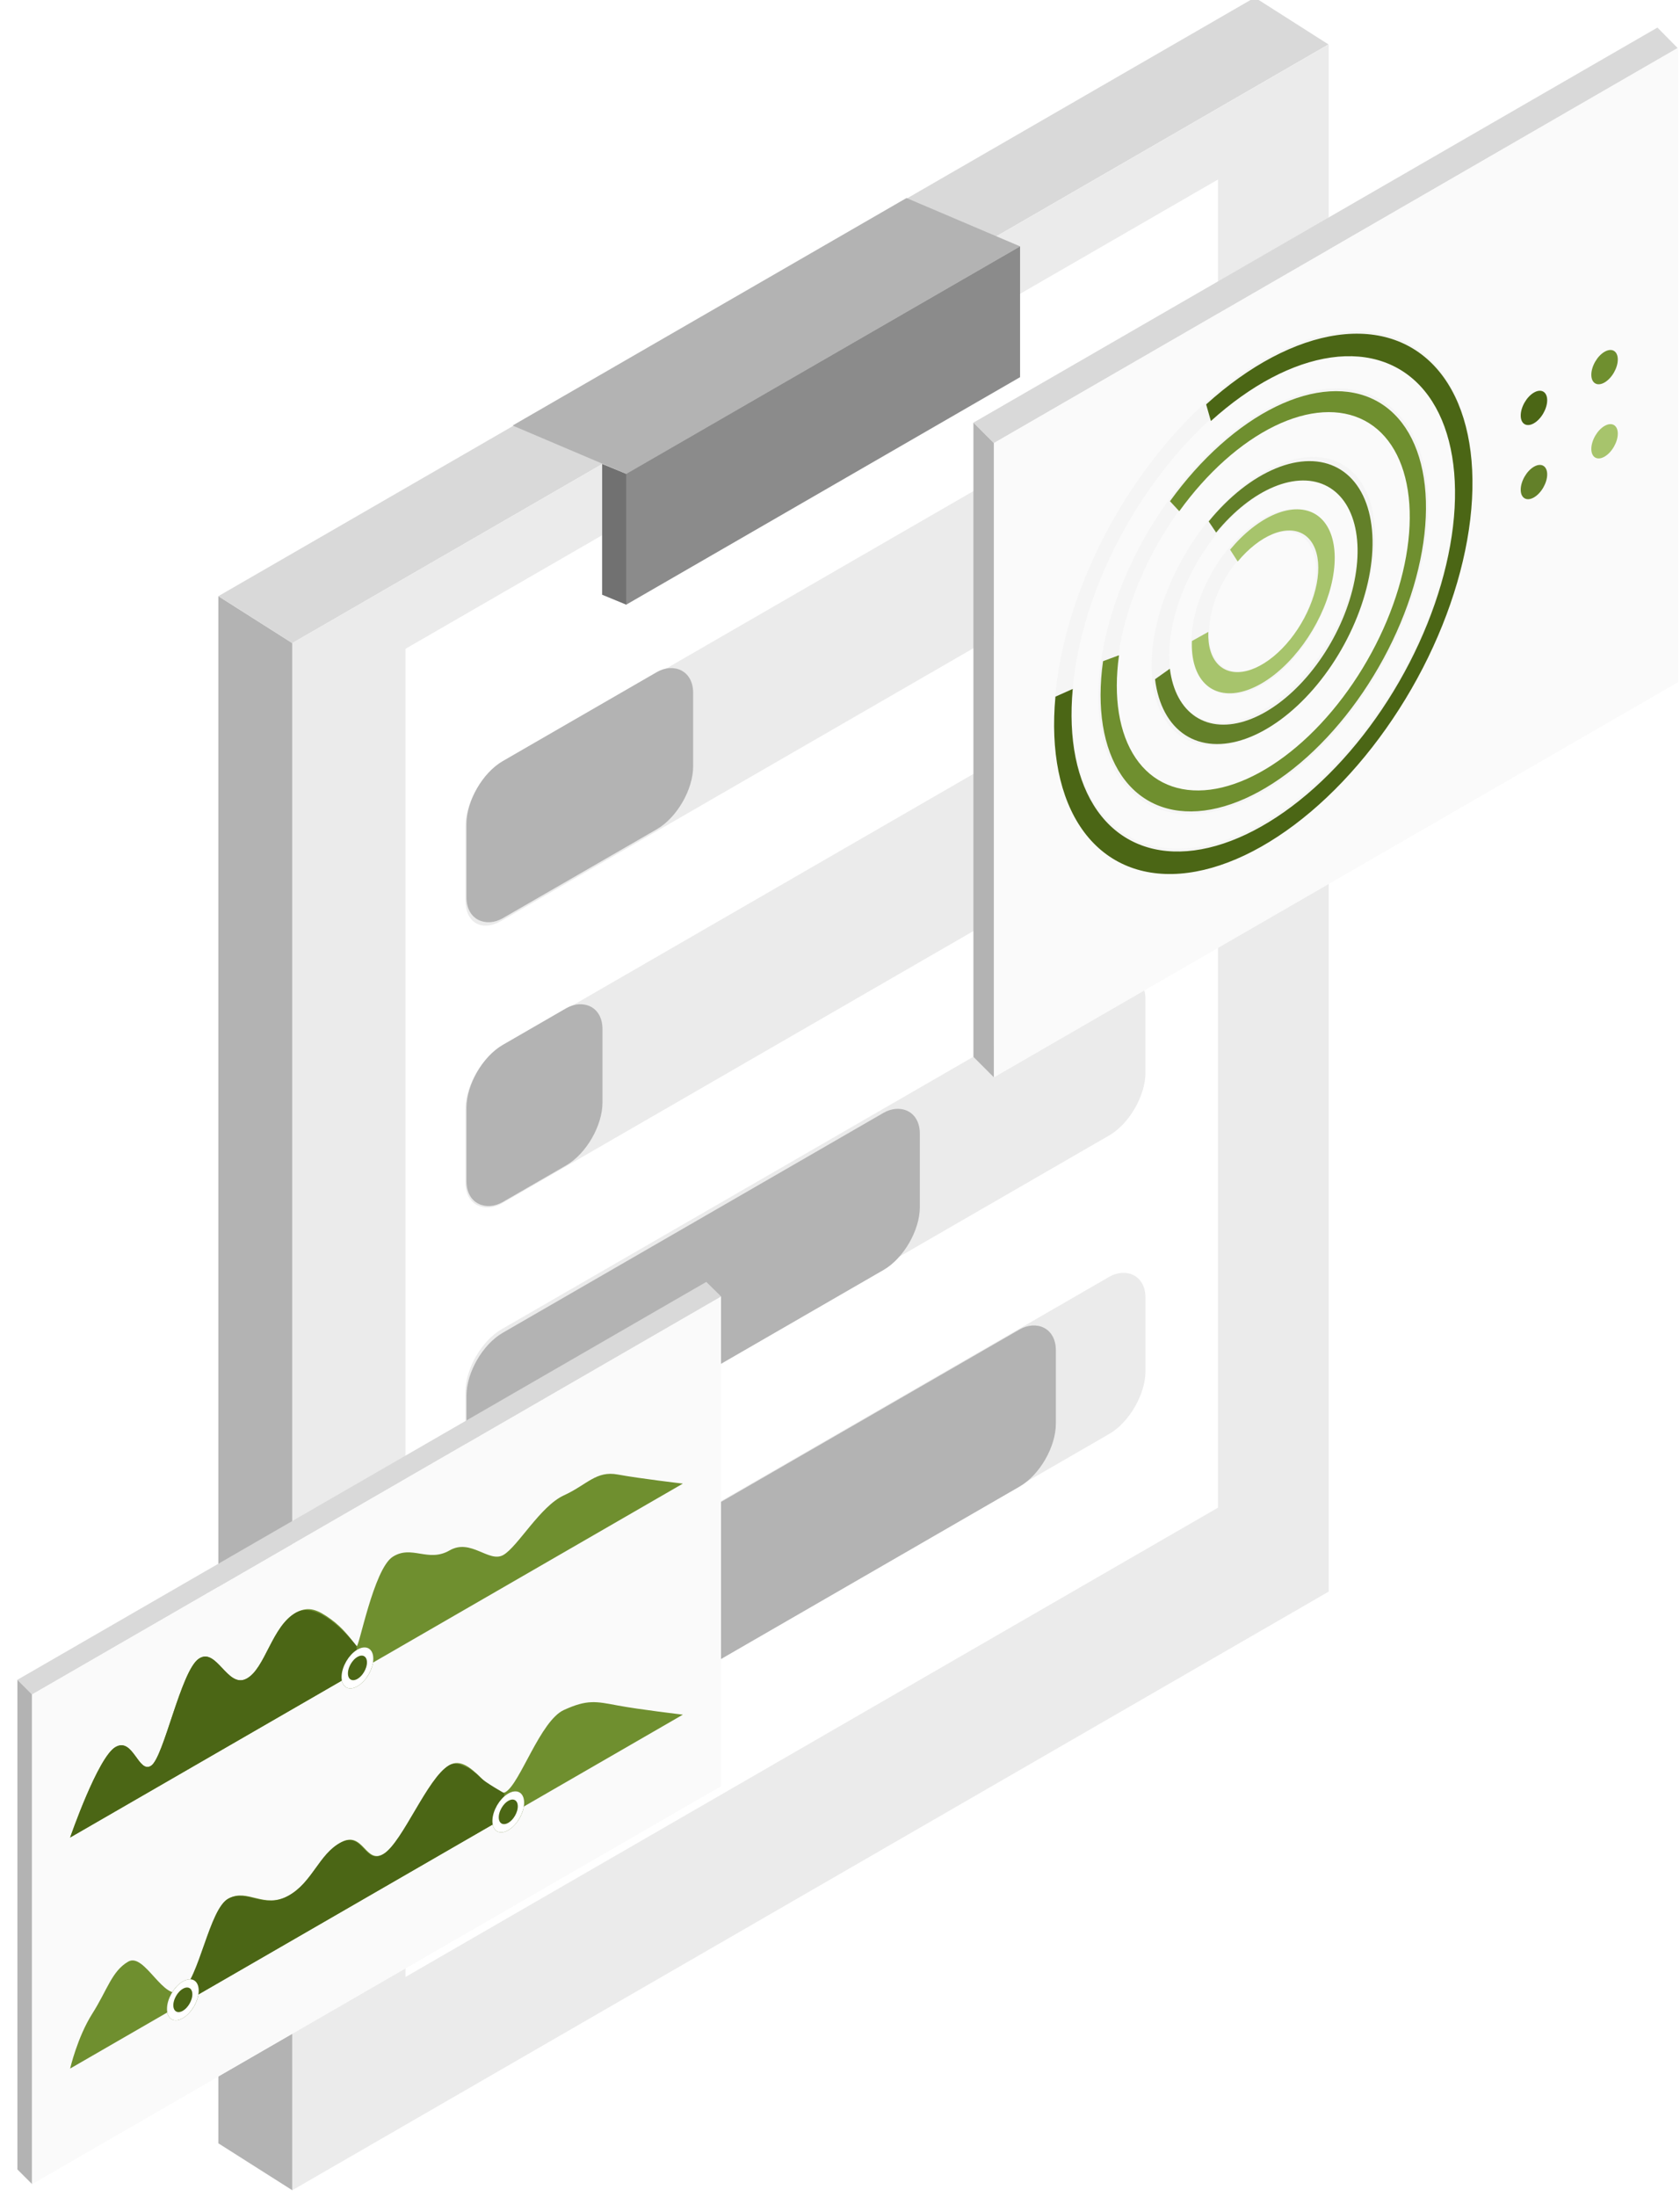 <svg width="153" height="200" viewBox="0 0 153 200" fill="none" xmlns="http://www.w3.org/2000/svg">
<g clip-path="url(#clip0_4801_34152)">
<path d="M19.886 54.272L19.886 195.114L26.617 199.386L26.617 58.544L19.886 54.272Z" fill="#B3B3B3"/>
<path d="M114.28 -0.227L19.886 54.272L26.617 58.544L120.987 4.045L114.28 -0.227Z" fill="#D9D9D9"/>
<rect width="108.998" height="140.842" transform="matrix(0.866 -0.5 8.43948e-09 1 26.618 58.544)" fill="#EBEBEB"/>
<rect width="85.439" height="120.907" transform="matrix(0.866 -0.5 8.43948e-09 1 36.932 59.062)" fill="white"/>
<path d="M54.838 42.233L54.838 54.142L57.039 55.048L57.039 43.139L54.838 42.233Z" fill="#717171"/>
<path d="M82.558 18.026L46.683 38.738L57.039 43.139L92.897 22.427L82.558 18.026Z" fill="#B3B3B3"/>
<rect width="41.424" height="11.909" transform="matrix(0.866 -0.5 8.43948e-09 1 57.026 43.139)" fill="#8B8B8B"/>
<g clip-path="url(#clip1_4801_34152)">
<path d="M45.688 69.51C43.863 70.563 42.384 73.125 42.384 75.231L42.384 81.906C42.384 84.013 43.863 84.867 45.688 83.814L101.018 51.869C102.842 50.815 104.321 48.253 104.321 46.146L104.321 39.472C104.321 37.365 102.842 36.511 101.018 37.565L45.688 69.51Z" fill="#EBEBEB"/>
<rect width="14.304" height="23.84" rx="3.815" transform="matrix(-1.19249e-08 1 0.866 -0.5 42.481 71.194)" fill="#B3B3B3"/>
</g>
<g clip-path="url(#clip2_4801_34152)">
<rect width="14.304" height="71.519" rx="3.815" transform="matrix(-1.19249e-08 1 0.866 -0.5 42.385 97.164)" fill="#EBEBEB"/>
<rect width="14.304" height="14.304" rx="3.815" transform="matrix(-1.19249e-08 1 0.866 -0.5 42.481 97.029)" fill="#B3B3B3"/>
</g>
<g clip-path="url(#clip3_4801_34152)">
<rect width="14.304" height="71.519" rx="3.815" transform="matrix(-1.19249e-08 1 0.866 -0.5 42.384 122.911)" fill="#EBEBEB"/>
<rect width="14.304" height="47.679" rx="3.815" transform="matrix(-1.19249e-08 1 0.866 -0.5 42.481 123.237)" fill="#B3B3B3"/>
</g>
<g clip-path="url(#clip4_4801_34152)">
<rect width="14.304" height="71.519" rx="3.815" transform="matrix(-1.19249e-08 1 0.866 -0.5 42.385 150.087)" fill="#EBEBEB"/>
<rect width="14.304" height="61.983" rx="3.815" transform="matrix(-1.19249e-08 1 0.866 -0.5 42.481 150.11)" fill="#B3B3B3"/>
</g>
<rect width="72.446" height="44.569" transform="matrix(0.866 -0.5 0 1 2.918 154.256)" fill="#FAFAFA"/>
<path d="M1.583 152.92L64.323 116.697L65.683 118.033L2.918 154.256L1.583 152.92Z" fill="#D9D9D9"/>
<path d="M1.583 152.92L2.918 154.256V198.825L1.583 197.49V152.92Z" fill="#B3B3B3"/>
<rect width="72.446" height="44.569" transform="matrix(0.866 -0.5 0 1 2.918 154.256)" fill="#FAFAFA"/>
<g clip-path="url(#clip5_4801_34152)">
<path fill-rule="evenodd" clip-rule="evenodd" d="M6.388 167.276L62.19 135.059C62.19 135.059 58.245 134.599 56.263 134.232C54.281 133.865 53.492 135.149 51.347 136.132C49.203 137.114 47.155 140.797 45.845 141.553C44.534 142.31 42.891 140.018 40.939 141.143C38.987 142.269 37.497 140.608 35.762 141.723C34.027 142.838 32.676 150.101 32.477 149.853C31.935 149.178 31.262 148.217 30.119 147.391C28.975 146.564 28.12 146.176 26.989 146.788C24.748 148 24.17 151.924 22.435 152.824C20.7 153.725 19.721 149.9 18.098 151.005C16.475 152.111 14.918 159.991 13.761 160.742C12.605 161.494 12.121 158.114 10.516 159.041C8.911 159.968 6.388 167.276 6.388 167.276Z" fill="#6F8F2F"/>
<path fill-rule="evenodd" clip-rule="evenodd" d="M6.388 167.276L32.477 152.214V151.692V151.371V151.053V150.616V150.271V149.853C32.477 149.853 29.229 145.576 26.989 146.788C24.748 148 24.17 151.924 22.435 152.824C20.7 153.725 19.721 149.9 18.098 151.005C16.475 152.111 14.918 159.991 13.761 160.742C12.605 161.494 12.121 158.114 10.516 159.041C8.911 159.968 6.388 167.276 6.388 167.276Z" fill="#4B6615"/>
<g filter="url(#filter0_d_4801_34152)">
<circle cx="1.669" cy="1.669" r="1.669" transform="matrix(0.866 -0.5 0 1 31.108 150.667)" fill="#4B6615"/>
<circle cx="1.669" cy="1.669" r="1.335" transform="matrix(0.866 -0.5 0 1 31.108 150.667)" stroke="white" stroke-width="0.668"/>
</g>
</g>
<g clip-path="url(#clip6_4801_34152)">
<path fill-rule="evenodd" clip-rule="evenodd" d="M6.388 188.309L62.19 156.092C62.19 156.092 58.245 155.627 56.263 155.258C54.281 154.888 53.492 154.689 51.347 155.671C49.203 156.653 47.355 162.376 46.045 163.132C44.734 163.889 42.891 159.557 40.939 160.683C38.987 161.808 36.747 167.609 35.012 168.725C33.277 169.84 33.133 166.64 31.109 167.691C29.085 168.743 28.507 171.364 26.266 172.576C24.025 173.788 22.59 171.907 20.855 172.807C19.12 173.708 18.184 180.141 16.561 181.247C14.938 182.353 13.179 177.708 11.68 178.573C10.181 179.438 9.778 181.15 8.412 183.301C7.046 185.453 6.388 188.309 6.388 188.309Z" fill="#6F8F2F"/>
<path fill-rule="evenodd" clip-rule="evenodd" d="M16.075 182.717L43.556 166.851L45.784 165.564V164.58L45.938 163.251C45.938 163.251 44.082 162.209 43.673 161.753C43.671 161.751 43.475 161.553 43.449 161.531C43.261 161.373 42.712 160.972 42.692 160.965C42.198 160.788 41.589 160.308 40.878 160.718C38.926 161.844 36.686 167.645 34.951 168.76C33.216 169.876 33.072 166.675 31.048 167.727C29.024 168.778 28.445 171.4 26.205 172.612C23.964 173.824 22.529 171.943 20.794 172.843C19.059 173.743 18.123 180.176 16.5 181.282C16.336 181.393 16.075 181.487 16.075 181.487L16.075 181.823V182.049V182.397V182.717Z" fill="#4B6615"/>
<g filter="url(#filter1_d_4801_34152)">
<circle cx="1.669" cy="1.669" r="1.669" transform="matrix(0.866 -0.5 0 1 15.206 180.881)" fill="#4B6615"/>
<circle cx="1.669" cy="1.669" r="1.335" transform="matrix(0.866 -0.5 0 1 15.206 180.881)" stroke="white" stroke-width="0.668"/>
</g>
<g filter="url(#filter2_d_4801_34152)">
<circle cx="1.669" cy="1.669" r="1.669" transform="matrix(0.866 -0.5 0 1 44.844 163.771)" fill="#4B6615"/>
<circle cx="1.669" cy="1.669" r="1.335" transform="matrix(0.866 -0.5 0 1 44.844 163.771)" stroke="white" stroke-width="0.668"/>
</g>
</g>
<rect width="71.932" height="57.732" transform="matrix(0.866 -0.5 0 1 90.512 40.338)" fill="#FAFAFA"/>
<path d="M88.65 38.476L150.945 2.51L152.783 4.372L90.512 40.338L88.65 38.476Z" fill="#D9D9D9"/>
<path d="M88.65 38.476L90.512 40.338L90.512 98.07L88.65 96.208L88.65 38.476Z" fill="#B3B3B3"/>
<rect width="71.932" height="57.732" transform="matrix(0.866 -0.5 0 1 90.512 40.338)" fill="#FAFAFA"/>
<ellipse cx="6.565" cy="6.635" rx="6.565" ry="6.635" transform="matrix(0.866 -0.5 0 -1 109.302 64.69)" stroke="#F5F5F5" stroke-width="1.862"/>
<path d="M112.025 50.037C113.294 48.511 114.748 47.369 116.161 46.789C117.573 46.21 118.865 46.225 119.836 46.832C120.807 47.44 121.403 48.606 121.53 50.149C121.657 51.692 121.31 53.526 120.541 55.366C119.772 57.206 118.625 58.948 117.278 60.323C115.931 61.698 114.459 62.628 113.092 62.969C111.725 63.31 110.538 63.042 109.717 62.208C108.895 61.373 108.484 60.019 108.549 58.355L110.044 57.523C109.995 58.804 110.311 59.847 110.943 60.49C111.576 61.132 112.49 61.338 113.542 61.076C114.595 60.813 115.728 60.097 116.765 59.039C117.802 57.98 118.685 56.638 119.277 55.221C119.869 53.805 120.137 52.393 120.039 51.205C119.941 50.017 119.483 49.119 118.735 48.651C117.987 48.184 116.992 48.172 115.905 48.618C114.817 49.064 113.698 49.944 112.72 51.119L112.025 50.037Z" fill="#A7C46C"/>
<circle cx="11.756" cy="11.756" r="10.825" transform="matrix(0.866 -0.5 0 -1 104.87 72.372)" stroke="#F5F5F5" stroke-width="1.862"/>
<path d="M110.075 47.47C111.922 45.209 114.063 43.516 116.182 42.642C118.301 41.767 120.286 41.756 121.844 42.611C123.403 43.466 124.452 45.141 124.837 47.39C125.223 49.638 124.924 52.342 123.986 55.101C123.047 57.86 121.518 60.53 119.624 62.716C117.73 64.902 115.571 66.489 113.466 67.243C111.36 67.997 109.419 67.878 107.929 66.904C106.439 65.93 105.479 64.151 105.19 61.832L106.541 60.876C106.79 62.878 107.619 64.412 108.905 65.253C110.191 66.094 111.865 66.196 113.683 65.546C115.5 64.895 117.363 63.525 118.997 61.639C120.632 59.752 121.952 57.449 122.762 55.067C123.572 52.686 123.829 50.353 123.496 48.412C123.164 46.472 122.258 45.026 120.913 44.288C119.569 43.55 117.856 43.56 116.027 44.315C114.198 45.07 112.351 46.531 110.757 48.482L110.075 47.47Z" fill="#638029"/>
<ellipse cx="16.412" cy="16.412" rx="16.412" ry="16.412" transform="matrix(-0.497 -0.532 -0.709 0.983 134.843 47.342)" stroke="#F5F5F5" stroke-width="1.862"/>
<path d="M106.551 45.629C109.359 41.737 112.762 38.697 116.18 37.025C119.598 35.354 122.82 35.156 125.296 36.463C127.773 37.771 129.35 40.505 129.76 44.198C130.17 47.891 129.388 52.316 127.546 56.718C125.703 61.12 122.916 65.227 119.658 68.339C116.4 71.451 112.872 73.376 109.677 73.786C106.482 74.196 103.817 73.065 102.136 70.586C100.454 68.107 99.861 64.433 100.456 60.191L101.912 59.647C101.376 63.466 101.91 66.773 103.424 69.005C104.938 71.237 107.337 72.255 110.213 71.886C113.09 71.517 116.265 69.784 119.198 66.982C122.131 64.181 124.64 60.483 126.299 56.52C127.957 52.558 128.662 48.574 128.293 45.25C127.923 41.925 126.503 39.464 124.274 38.287C122.045 37.109 119.145 37.288 116.067 38.792C112.99 40.297 109.927 43.034 107.398 46.538L106.551 45.629Z" fill="#6F8F2F"/>
<circle cx="21.067" cy="21.067" r="21.067" transform="matrix(0.866 -0.5 0 -1 96.805 86.34)" stroke="#F5F5F5" stroke-width="1.862"/>
<path d="M109.845 36.815C113.774 33.258 117.958 31.046 121.78 30.506C125.601 29.966 128.857 31.126 131.068 33.816C133.279 36.505 134.328 40.581 134.059 45.443C133.791 50.304 132.219 55.694 129.577 60.816C126.934 65.939 123.36 70.523 119.382 73.892C115.405 77.261 111.234 79.238 107.485 79.529C103.736 79.821 100.607 78.413 98.561 75.512C96.515 72.611 95.659 68.372 96.12 63.419L97.697 62.715C97.275 67.255 98.059 71.141 99.935 73.8C101.811 76.459 104.679 77.75 108.115 77.483C111.552 77.215 115.375 75.404 119.021 72.315C122.667 69.227 125.943 65.025 128.366 60.329C130.788 55.634 132.229 50.693 132.475 46.237C132.721 41.781 131.76 38.044 129.733 35.579C127.706 33.114 124.721 32.05 121.219 32.545C117.716 33.04 113.88 35.068 110.278 38.328L109.845 36.815Z" fill="#4B6615"/>
<ellipse cx="1.392" cy="1.397" rx="1.392" ry="1.397" transform="matrix(0.866 -0.5 0 1 138.494 36.432)" fill="#4B6615"/>
<ellipse cx="1.392" cy="1.397" rx="1.392" ry="1.397" transform="matrix(0.866 -0.5 0 1 144.924 32.72)" fill="#6F8F2F"/>
<ellipse cx="1.392" cy="1.397" rx="1.392" ry="1.397" transform="matrix(0.866 -0.5 0 1 138.494 43.183)" fill="#638029"/>
<ellipse cx="1.392" cy="1.397" rx="1.392" ry="1.397" transform="matrix(0.866 -0.5 0 1 144.924 39.471)" fill="#A7C46C"/>
</g>
<defs>
<filter id="filter0_d_4801_34152" x="23.095" y="141.956" width="18.916" height="19.758" filterUnits="userSpaceOnUse" color-interpolation-filters="sRGB">
<feFlood flood-opacity="0" result="BackgroundImageFix"/>
<feColorMatrix in="SourceAlpha" type="matrix" values="0 0 0 0 0 0 0 0 0 0 0 0 0 0 0 0 0 0 127 0" result="hardAlpha"/>
<feOffset dy="0.334"/>
<feGaussianBlur stdDeviation="4.006"/>
<feColorMatrix type="matrix" values="0 0 0 0 0 0 0 0 0 0 0 0 0 0 0 0 0 0 0.08 0"/>
<feBlend mode="normal" in2="BackgroundImageFix" result="effect1_dropShadow_4801_34152"/>
<feBlend mode="normal" in="SourceGraphic" in2="effect1_dropShadow_4801_34152" result="shape"/>
</filter>
<filter id="filter1_d_4801_34152" x="7.194" y="172.17" width="18.916" height="19.758" filterUnits="userSpaceOnUse" color-interpolation-filters="sRGB">
<feFlood flood-opacity="0" result="BackgroundImageFix"/>
<feColorMatrix in="SourceAlpha" type="matrix" values="0 0 0 0 0 0 0 0 0 0 0 0 0 0 0 0 0 0 127 0" result="hardAlpha"/>
<feOffset dy="0.334"/>
<feGaussianBlur stdDeviation="4.006"/>
<feColorMatrix type="matrix" values="0 0 0 0 0 0 0 0 0 0 0 0 0 0 0 0 0 0 0.08 0"/>
<feBlend mode="normal" in2="BackgroundImageFix" result="effect1_dropShadow_4801_34152"/>
<feBlend mode="normal" in="SourceGraphic" in2="effect1_dropShadow_4801_34152" result="shape"/>
</filter>
<filter id="filter2_d_4801_34152" x="36.831" y="155.06" width="18.916" height="19.758" filterUnits="userSpaceOnUse" color-interpolation-filters="sRGB">
<feFlood flood-opacity="0" result="BackgroundImageFix"/>
<feColorMatrix in="SourceAlpha" type="matrix" values="0 0 0 0 0 0 0 0 0 0 0 0 0 0 0 0 0 0 127 0" result="hardAlpha"/>
<feOffset dy="0.334"/>
<feGaussianBlur stdDeviation="4.006"/>
<feColorMatrix type="matrix" values="0 0 0 0 0 0 0 0 0 0 0 0 0 0 0 0 0 0 0.08 0"/>
<feBlend mode="normal" in2="BackgroundImageFix" result="effect1_dropShadow_4801_34152"/>
<feBlend mode="normal" in="SourceGraphic" in2="effect1_dropShadow_4801_34152" result="shape"/>
</filter>
<clipPath id="clip0_4801_34152">
<rect width="151.913" height="200" fill="white" transform="translate(0.895)"/>
</clipPath>
<clipPath id="clip1_4801_34152">
<rect width="15.734" height="93.928" fill="white" transform="matrix(-1.19249e-08 1 0.866 -0.5 32.887 75.946)"/>
</clipPath>
<clipPath id="clip2_4801_34152">
<rect width="14.781" height="93.928" fill="white" transform="matrix(-1.19249e-08 1 0.866 -0.5 32.887 102.17)"/>
</clipPath>
<clipPath id="clip3_4801_34152">
<rect width="16.211" height="93.928" fill="white" transform="matrix(-1.19249e-08 1 0.866 -0.5 32.887 127.44)"/>
</clipPath>
<clipPath id="clip4_4801_34152">
<rect width="16.211" height="93.928" fill="white" transform="matrix(-1.19249e-08 1 0.866 -0.5 32.887 154.617)"/>
</clipPath>
<clipPath id="clip5_4801_34152">
<rect width="64.434" height="21.033" fill="white" transform="matrix(0.866 -0.5 0 1 6.387 150.25)"/>
</clipPath>
<clipPath id="clip6_4801_34152">
<rect width="64.434" height="19.197" fill="white" transform="matrix(0.866 -0.5 0 1 6.387 173.119)"/>
</clipPath>
</defs>
</svg>
